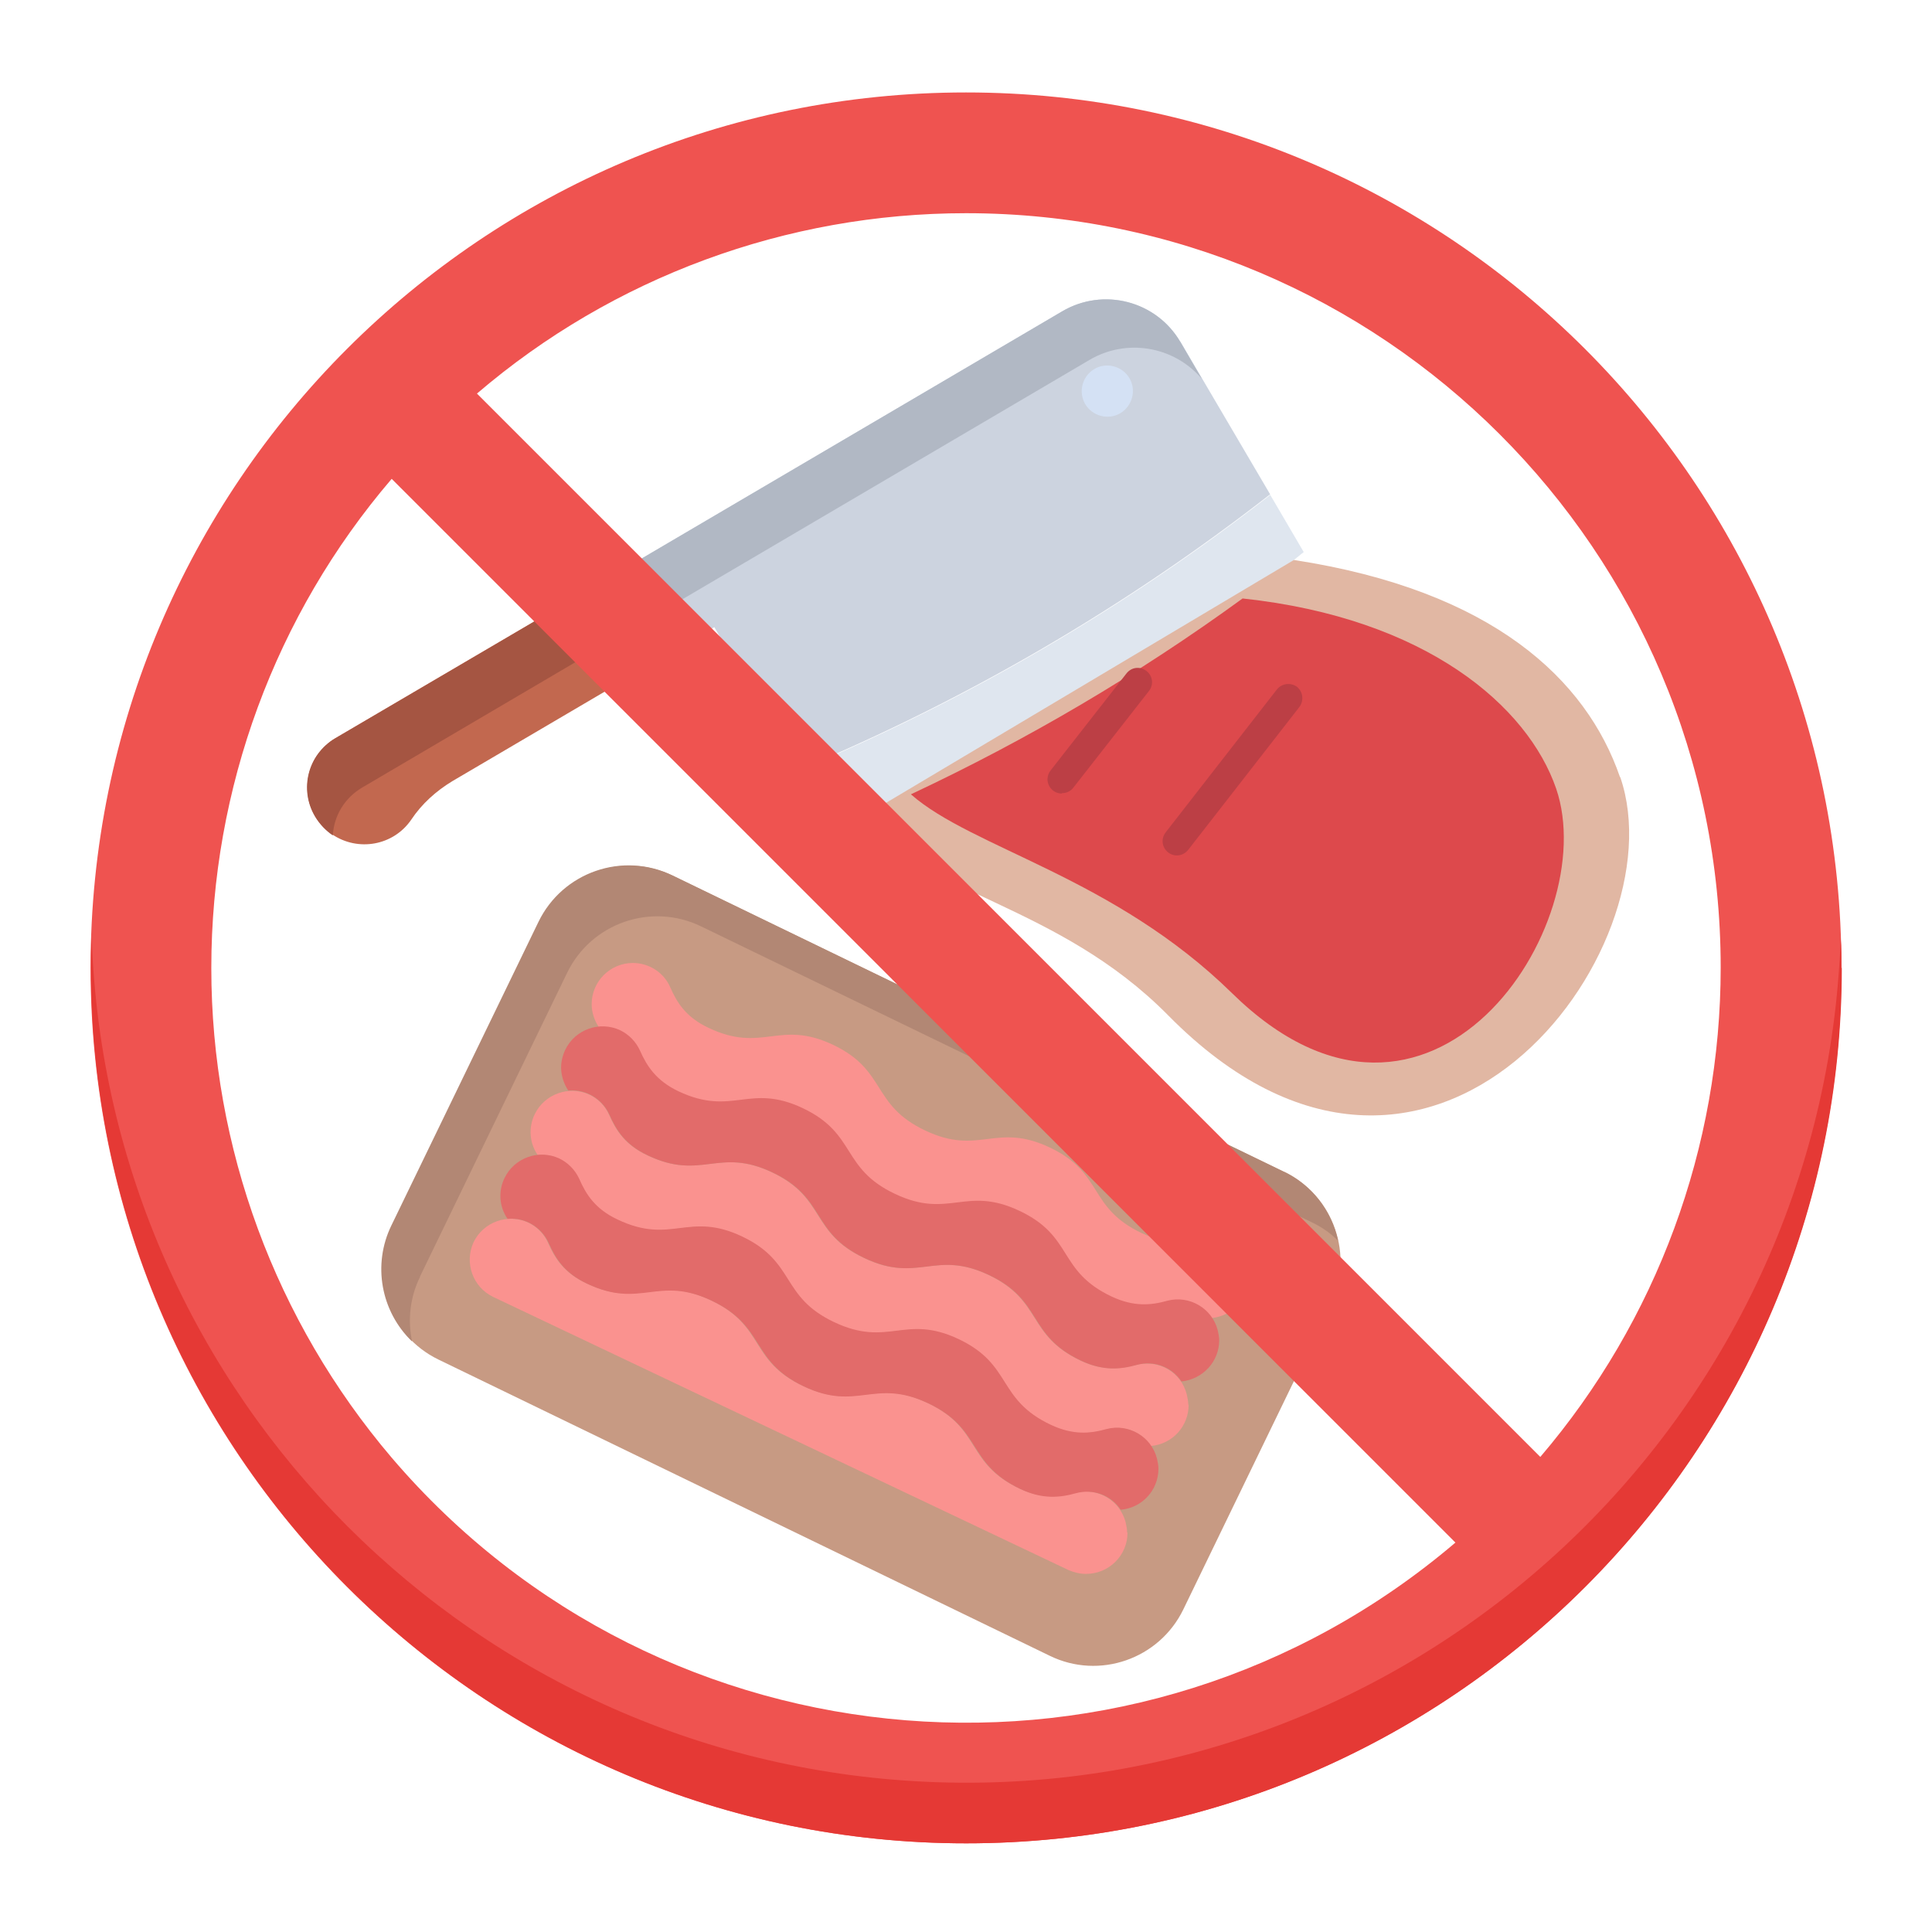 <svg xmlns="http://www.w3.org/2000/svg" id="Layer_1" data-name="Layer 1" viewBox="0 0 512 512"><defs><style>      .cls-1 {        fill: #d4e1f4;      }      .cls-1, .cls-2, .cls-3, .cls-4, .cls-5, .cls-6, .cls-7, .cls-8, .cls-9, .cls-10, .cls-11, .cls-12, .cls-13, .cls-14, .cls-15 {        stroke-width: 0px;      }      .cls-2 {        fill: #b28774;      }      .cls-3 {        fill: #e53935;      }      .cls-4 {        fill: #b1b8c4;      }      .cls-5 {        fill: #ccd3df;      }      .cls-6 {        fill: #e26b6a;      }      .cls-7 {        fill: #a55542;      }      .cls-8 {        fill: #e1b7a3;      }      .cls-9 {        fill: #bc3f45;      }      .cls-10 {        fill: #c2684f;      }      .cls-11 {        fill: #c79a83;      }      .cls-12 {        fill: #fa928f;      }      .cls-13 {        fill: #ef5350;      }      .cls-14 {        fill: #dd494c;      }      .cls-15 {        fill: #dfe6ef;      }    </style></defs><path class="cls-9" d="M342.8,249.1c-2.1,0-3.8-1.7-3.8-3.8,0-.8.3-1.6.8-2.3l37.4-48.1c1.3-1.6,3.6-1.9,5.3-.7,1.6,1.3,1.9,3.6.7,5.3l-37.4,48.1c-.7.9-1.8,1.5-3,1.5Z"></path><path class="cls-15" d="M336.6,131.1l8.9,15.2-2.6,2.1h0c-4.5,3.5-9,6.9-13.5,10.2-27.6,20.1-57,37.5-87.9,51.9-4.3,2-8.5,3.9-12.8,5.8-2.6,1.1-5.3,2.3-7.9,3.4l-9.2-15.6h.2c44.7-18.7,86.7-43.2,124.9-73h0Z"></path><path class="cls-11" d="M340.3,310.5c13.2,6.4,18.7,22.3,12.3,35.5l-39,80.5c-6.4,13.2-22.3,18.7-35.4,12.3,0,0,0,0,0,0l-162-78.5c-13.2-6.4-18.7-22.3-12.3-35.4,0,0,0,0,0,0l39-80.5c6.4-13.2,22.3-18.7,35.5-12.3,0,0,0,0,0,0l162,78.5Z"></path><path class="cls-8" d="M429.3,205.9c-8.9-25.8-33.7-49.4-86.4-57.5h0s-114.2,68-114.2,68h0c15.5,20.5,51.6,23,80.9,52.7,69.7,70.7,135.5-17.4,119.8-63.1h0Z"></path><g><path class="cls-12" d="M331.1,338.4c0,5.6-4.3,10.3-10,10.9-2.6-3.9-7.3-5.6-11.8-4.4-4.3,1.2-8.9,1.7-14.8-1.1-14.3-6.8-10-15.9-24.4-22.7-14.3-6.8-18.7,2.3-33-4.5-14.3-6.8-10-15.9-24.4-22.7-14.3-6.8-18.7,2.3-33-4.5-6-2.8-8.4-6.7-10.2-10.8-1.9-4.2-6.2-6.8-10.8-6.4-1.2-1.8-1.9-3.9-1.9-6.1,0-6,4.9-10.9,10.9-10.9,4.3,0,8.2,2.5,9.9,6.4,1.8,4.1,4.2,8,10.2,10.8,14.3,6.8,18.7-2.3,33,4.5,14.3,6.8,10,15.9,24.4,22.7,14.3,6.8,18.7-2.3,33,4.5,14.4,6.8,10,15.9,24.4,22.7,6,2.8,10.5,2.2,14.8,1.1,5.8-1.5,11.8,1.9,13.3,7.7.2.9.4,1.8.4,2.8h0Z"></path><path class="cls-12" d="M315,372.3c0,5.7-4.3,10.4-10,10.9-2.6-3.9-7.3-5.6-11.8-4.4-4.3,1.2-8.8,1.7-14.8-1.1-14.3-6.8-10-15.9-24.4-22.7-14.4-6.8-18.7,2.3-33-4.5s-10-15.9-24.4-22.7c-14.4-6.8-18.7,2.3-33-4.5-6-2.8-8.4-6.7-10.2-10.8-1.9-4.2-6.2-6.8-10.9-6.4-2.2-3.2-2.5-7.3-.8-10.8,2.6-5.4,9.1-7.7,14.5-5.2,2.3,1.1,4.2,3,5.2,5.3,1.8,4.1,4.2,8,10.2,10.8,14.3,6.8,18.7-2.3,33,4.5,14.3,6.8,10,15.9,24.4,22.7,14.3,6.8,18.7-2.3,33,4.5,14.3,6.8,10,15.9,24.4,22.7,6,2.8,10.5,2.2,14.8,1.1,5.8-1.5,11.8,1.9,13.3,7.8.2.9.4,1.8.4,2.7h0Z"></path><path class="cls-12" d="M298.8,406.2c0,6-4.9,10.9-11,10.9-1.6,0-3.2-.4-4.6-1l-152.5-72.4c-5.4-2.6-7.7-9-5.2-14.5,0,0,0,0,0,0,2.6-5.4,9.1-7.7,14.5-5.2,2.3,1.1,4.2,3,5.2,5.3,1.8,4.1,4.2,8,10.2,10.8,14.3,6.8,18.7-2.3,33,4.5,14.4,6.8,10,15.9,24.4,22.7s18.7-2.3,33,4.5c14.4,6.8,10,15.9,24.4,22.7,6,2.8,10.5,2.2,14.8,1.1,5.8-1.5,11.8,2,13.3,7.8.2.9.4,1.8.4,2.7h0Z"></path></g><path class="cls-10" d="M161.9,152.8l12.8,22-54.8,32.2c-4.3,2.6-8.1,6-10.9,10.2-4.7,6.9-14.1,8.6-21,3.9-6.9-4.7-8.6-14.1-3.9-21,1.3-1.8,2.9-3.4,4.8-4.5l73.1-42.9Z"></path><path class="cls-6" d="M161.5,295.4c-1.9-4.2-6.2-6.8-10.9-6.4h0c-1.2-1.8-1.9-4-1.9-6.1,0-1.6.4-3.2,1.1-4.7,2.6-5.4,9.1-7.7,14.5-5.2,2.3,1.1,4.2,3,5.3,5.4,1.8,4.1,4.3,8,10.2,10.8,14.4,6.8,18.7-2.3,33,4.5,14.3,6.8,10,15.9,24.4,22.7,14.3,6.8,18.7-2.3,33,4.5,14.4,6.8,10,15.9,24.4,22.7,6,2.8,10.5,2.3,14.8,1.1,5.8-1.5,11.8,2,13.3,7.8.2.9.4,1.8.4,2.7,0,5.6-4.3,10.3-10,10.9-2.6-3.9-7.3-5.6-11.8-4.4-4.3,1.2-8.8,1.7-14.8-1.1-14.4-6.8-10-15.9-24.4-22.7-14.3-6.8-18.7,2.3-33-4.5-14.4-6.8-10-15.9-24.4-22.7-14.3-6.8-18.7,2.3-33-4.5-6-2.8-8.4-6.7-10.2-10.8h0Z"></path><path class="cls-6" d="M134.5,323c-2.2-3.2-2.5-7.3-.8-10.8,2.6-5.4,9.1-7.7,14.5-5.2,2.3,1.1,4.2,3,5.3,5.4,1.8,4.1,4.2,8,10.2,10.8,14.3,6.8,18.7-2.3,33,4.5s10,15.9,24.4,22.7c14.4,6.8,18.7-2.3,33,4.5,14.3,6.8,10,15.9,24.4,22.7,6,2.8,10.5,2.3,14.8,1.1,5.8-1.5,11.8,2,13.3,7.8.2.9.4,1.8.4,2.7,0,5.7-4.3,10.4-10,10.9-2.6-3.9-7.3-5.6-11.8-4.4-4.3,1.2-8.9,1.7-14.8-1.1-14.3-6.8-10-15.9-24.4-22.7s-18.7,2.3-33-4.5c-14.3-6.8-10-15.9-24.4-22.7-14.3-6.8-18.7,2.3-33-4.5-6-2.8-8.4-6.7-10.2-10.8-1.9-4.2-6.2-6.8-10.8-6.4h0Z"></path><path class="cls-14" d="M412.4,209c12.3,35.9-33.2,105.9-85.9,54.2-31.4-30.8-68.9-38.4-85.1-52.7h0c30.9-14.5,60.3-31.8,87.9-51.9,48.7,5.2,75.6,28.6,83.1,50.4Z"></path><path class="cls-5" d="M312.8,90.6c-6.4-10.9-20.4-14.5-31.3-8.1,0,0,0,0,0,0l-119.6,70.3,12.8,22,14.6-8.6,22.2,37.8h.2c44.7-18.7,86.7-43.2,124.9-73l-23.8-40.5Z"></path><path class="cls-1" d="M299.3,100.2c1.9,3.2.8,7.4-2.4,9.3-3.2,1.9-7.4.8-9.3-2.4-1.9-3.2-.8-7.4,2.4-9.3,0,0,0,0,0,0,3.2-1.9,7.4-.8,9.3,2.4Z"></path><path class="cls-2" d="M111.3,338.3l39-80.5c6.4-13.2,22.3-18.7,35.5-12.3,0,0,0,0,0,0l162,78.5c2.5,1.2,4.8,2.8,6.8,4.8-1.7-8-7-14.8-14.4-18.3l-162-78.5c-13.2-6.4-29.1-.9-35.5,12.3,0,0,0,0,0,0l-39,80.5c-5,10.3-2.8,22.7,5.5,30.7-1.2-5.8-.5-11.8,2.1-17.1h0Z"></path><path class="cls-4" d="M312.8,90.6c-6.4-10.9-20.4-14.5-31.3-8.1,0,0,0,0,0,0l-119.6,70.3,7.4,12.8,119.4-70.2c9.8-5.8,22.4-3.7,29.8,5l-5.7-9.8Z"></path><path class="cls-7" d="M96,208.7l73.3-43.1-7.4-12.8-73.1,42.9c-7.2,4.2-9.6,13.5-5.3,20.7,1.2,2,2.8,3.7,4.7,5,.3-5.3,3.2-10,7.8-12.7h0Z"></path><path class="cls-9" d="M281.4,210.3c-2.1,0-3.8-1.7-3.8-3.8,0-.8.3-1.7.8-2.3l20.1-25.7c1.3-1.7,3.6-2,5.3-.7,1.7,1.3,2,3.6.7,5.3,0,0,0,0,0,0l-20.1,25.7c-.7.9-1.8,1.4-3,1.4Z"></path><path class="cls-9" d="M311.9,226.7c-2.1,0-3.8-1.7-3.8-3.8,0-.8.3-1.7.8-2.3l29.5-37.9c1.3-1.6,3.6-1.9,5.3-.7,1.6,1.3,1.9,3.6.7,5.3l-29.5,37.9c-.7.9-1.8,1.5-3,1.5h0Z"></path><path class="cls-13" d="M488,256.5c0-128.1-103.9-232-232-232S24,128.4,24,256.5s103.9,232,232,232,232-103.9,232-232ZM256,56.5c110.4,0,200,89.5,200,199.9,0,47.6-16.9,93.5-47.8,129.7L126.4,104.3c36.1-30.9,82.1-47.8,129.6-47.8ZM56,256.5c0-47.5,16.9-93.5,47.8-129.6l281.9,281.9c-84.1,71.6-210.2,61.5-281.9-22.5-30.8-36.2-47.8-82.2-47.8-129.7Z"></path><path class="cls-3" d="M488,256.5c0-2.7,0-5.4-.2-8-4.4,128-111.7,228.2-239.7,223.8-121.8-4.2-219.6-102-223.8-223.8-.2,2.6-.2,5.3-.2,8,0,128.1,103.9,232,232,232s232-103.9,232-232h0Z"></path></svg>
